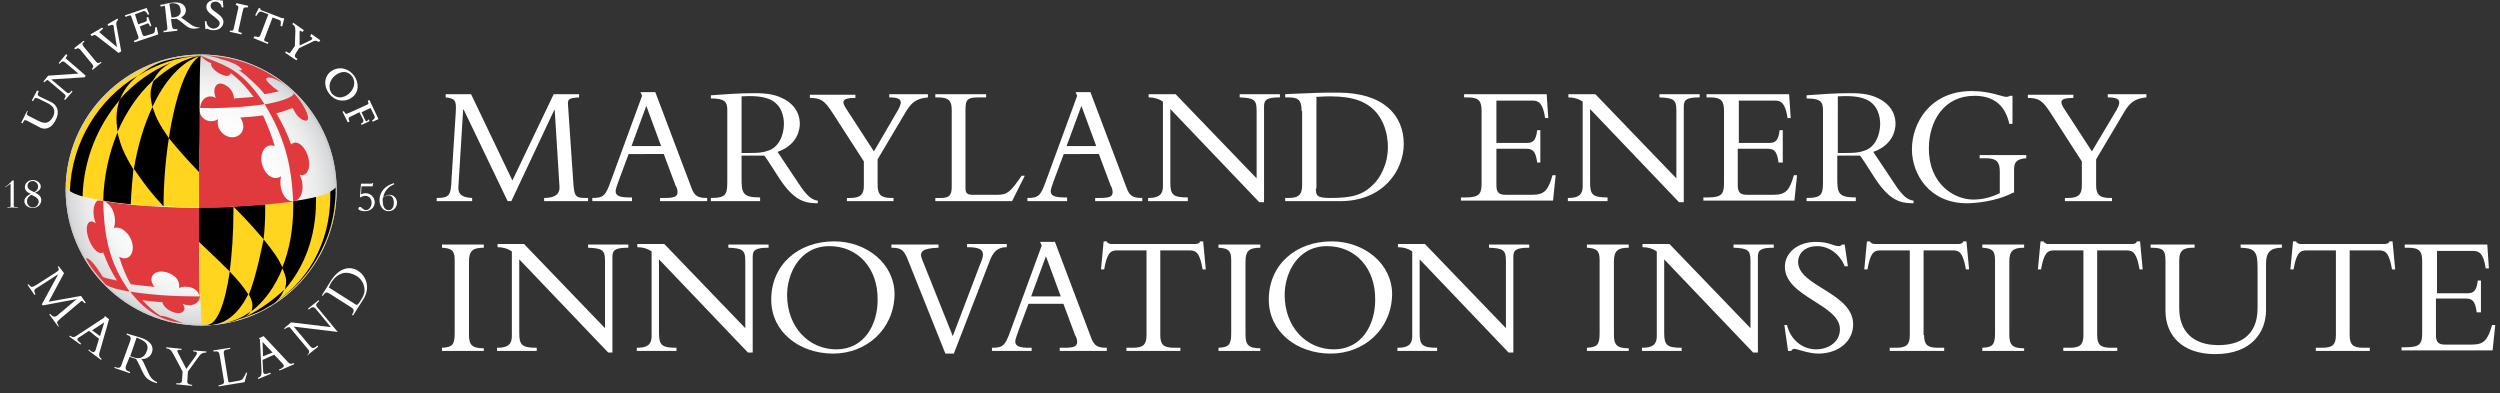 <?xml version="1.0" encoding="utf-8"?>
<!-- Generator: Adobe Illustrator 17.1.0, SVG Export Plug-In . SVG Version: 6.00 Build 0)  -->
<!DOCTYPE svg PUBLIC "-//W3C//DTD SVG 1.1//EN" "http://www.w3.org/Graphics/SVG/1.1/DTD/svg11.dtd">
<svg version="1.1" id="Layer_2" xmlns="http://www.w3.org/2000/svg" xmlns:xlink="http://www.w3.org/1999/xlink" x="0px" y="0px"
	 viewBox="0 0 472.3 74.3" enable-background="new 0 0 472.3 74.3" xml:space="preserve">
<rect x="0" y="0" width="472.3" height="74.3" fill="#333333" stroke="none"/>
<g>
	<g>
		<path fill="#FFFFFF" d="M95.9,38l-8.3-17.3h-0.1l-0.9,14.6c-0.1,1.7,1.1,2,2.6,2.1V38h-6.7v-0.6c2.4,0,2.7-0.5,2.8-3.5l0.8-12.6
			c0.1-2.1,0.1-2.7-1.9-2.9v-0.6H89l7.8,16.3l7.8-16.3h4.8v0.6c-1.6,0.1-2.2,0.2-2.1,1.3l1,14.7c0.2,3,0.5,3,2.8,3V38h-8.3v-0.6
			c1.5,0,3-0.4,2.9-2.1l-0.9-14.5h-0.1L96.6,38H95.9z"/>
		<path fill="#FFFFFF" d="M118.8,29l-1.9,5.1c-0.2,0.6-0.6,1.6-0.6,2c0,0.9,0.8,1.2,2.6,1.2h0.5V38h-7.5v-0.6c2.1,0,2.5-0.4,3.5-3.2
			l5.9-16.1l-0.3-0.7h2.8l6.8,18c0.6,1.7,1.3,2,3,2V38h-8.9v-0.6h0.8c1.8,0,2.5-0.2,2.5-1.1c0-0.5-0.2-1-0.4-1.3l-2.2-5.9H118.8z
			 M122.1,20l-2.8,7.6h5.6L122.1,20z"/>
	</g>
	<path fill="#FFFFFF" d="M154.5,38.4c-2.4,0-4.5-0.4-7.4-4.9c-0.4-0.6-2.2-3.5-2.7-4.1h-4.3v4.3c0,2.8,0.2,3.6,3.5,3.6V38h-9.3v-0.6
		c3.1,0,3.1-0.8,3.1-3.6v-13c0-1.6-0.5-2.2-3.1-2.2v-0.6c2.7-0.2,5.5-0.4,8.2-0.4c2.6,0,4,0.3,5.4,1c1.3,0.6,3.2,2.1,3.2,4.8
		c0,0.9-0.3,3.9-4.2,5.3l4,6c1.5,2.3,2.5,3.1,3.6,3.2V38.4z M140.1,28.9h1.3c1.4,0,2.5,0,3.6-0.4c2.2-0.6,3.1-3.1,3.1-5.1
		c0-1.3-0.4-3.6-2.6-4.6c-1.6-0.7-3.6-0.7-5.4-0.6V28.9z"/>
	<g>
		<path fill="#FFFFFF" d="M169.7,20.7c1-1.8,0.4-2.3-1.7-2.3v-0.6h7.3v0.6c-2.2,0.2-3.1,1-4.1,2.6l-5.4,9.1v4.9
			c0,1.7,0.6,2.4,2.6,2.4h0.4V38H160v-0.6h0.6c2,0,2.6-0.7,2.6-2.3v-4.6l-5.8-9c-1.6-2.5-2.3-3-4.4-3v-0.6h8.6v0.6
			c-2.5,0-2.7,0.6-1.7,2.1l5.2,8L169.7,20.7z"/>
		<path fill="#FFFFFF" d="M191.2,38h-14.5v-0.6h1.1c1.5,0,2-0.5,2-2.1V20.8c0-1.7-0.5-2.4-2.6-2.4h-0.5v-0.6h9.6v0.6h-1.2
			c-2.1,0-2.7,0.2-2.7,2.2v15c0,0.9,0.4,1.2,1.3,1.2h4.8c1.9,0,2.5-0.7,4.5-3.6h0.6L191.2,38z"/>
		<path fill="#FFFFFF" d="M201,29l-1.9,5.1c-0.2,0.6-0.6,1.6-0.6,2c0,0.9,0.8,1.2,2.6,1.2h0.5V38h-7.5v-0.6c2.1,0,2.5-0.4,3.5-3.2
			l5.9-16.1l-0.3-0.7h2.8l6.8,18c0.6,1.7,1.3,2,3,2V38h-8.9v-0.6h0.8c1.8,0,2.5-0.2,2.5-1.1c0-0.5-0.2-1-0.4-1.3l-2.2-5.9H201z
			 M204.3,20l-2.8,7.6h5.6L204.3,20z"/>
		<path fill="#FFFFFF" d="M237.9,38.2l-16.8-17.6v13.9c0,2.3,0.5,2.8,3.3,2.8V38h-7.5v-0.6h0.1c2,0,2.7-0.7,2.7-2.2v-16
			c-0.7-0.5-1.6-0.8-2.7-0.8v-0.6h5.1l15.3,15.9V20.8c0-2-0.6-2.3-3.2-2.4v-0.6h7.6v0.6c-2.4,0-3,0.4-3,1.7v18.1H237.9z"/>
		<path fill="#FFFFFF" d="M245.9,21c0-2.1-0.6-2.6-2.5-2.6h-0.6v-0.6c1.2-0.1,2.8-0.1,4.6-0.2c1.8-0.1,3.8-0.1,5.4-0.1
			c8.6,0,12.4,4.3,12.4,9.7c0,4.9-3.8,10.8-12,10.8h-10.4v-0.6h0.6c1.8,0,2.6-0.5,2.6-2.4V21z M248.6,35.6c0,1.3,0.1,1.8,2.7,1.8
			c4.3,0,6.2-0.6,8.2-2.6c1.2-1.2,2.7-3.7,2.7-7c0-2.4-0.7-5.1-2.6-7c-1.5-1.5-3.8-2.6-8.3-2.6c-1.3,0-2.2,0.1-2.6,0.1V35.6z"/>
		<path fill="#FFFFFF" d="M291,30.7h-0.6c-0.3-2.3-0.9-2.6-2.2-2.6h-5.5V35c0,1.5,0.6,1.8,1.8,1.8h5c2.3,0,3-0.9,3.8-3.7h0.6
			l-0.5,4.8H276v-0.6h0.9c2.6,0,3-0.7,3-2.7V21c0-1.8-0.4-2.6-2.6-2.6h-0.7v-0.6h15.6l0.3,4.5h-0.6c-0.4-2.8-1.2-3.3-2.4-3.3h-6.8v8
			h5.8c1.2,0,1.7-0.6,1.9-2.4h0.6V30.7z"/>
		<path fill="#FFFFFF" d="M317.2,38.2l-16.8-17.6v13.9c0,2.3,0.5,2.8,3.3,2.8V38h-7.5v-0.6h0.1c2,0,2.7-0.7,2.7-2.2v-16
			c-0.7-0.5-1.6-0.8-2.7-0.8v-0.6h5.1l15.3,15.9V20.8c0-2-0.6-2.3-3.2-2.4v-0.6h7.6v0.6c-2.4,0-3,0.4-3,1.7v18.1H317.2z"/>
		<path fill="#FFFFFF" d="M336.6,30.7H336c-0.3-2.3-0.9-2.6-2.2-2.6h-5.5V35c0,1.5,0.6,1.8,1.8,1.8h5c2.3,0,3-0.9,3.8-3.7h0.6
			l-0.5,4.8h-17.2v-0.6h0.9c2.6,0,3-0.7,3-2.7V21c0-1.8-0.4-2.6-2.6-2.6h-0.7v-0.6h15.6l0.3,4.5h-0.6c-0.4-2.8-1.2-3.3-2.4-3.3h-6.8
			v8h5.8c1.2,0,1.7-0.6,1.9-2.4h0.6V30.7z"/>
	</g>
	<path fill="#FFFFFF" d="M361.5,38.4c-2.4,0-4.5-0.4-7.4-4.9c-0.4-0.6-2.2-3.5-2.7-4.1h-4.3v4.3c0,2.8,0.2,3.6,3.5,3.6V38h-9.3v-0.6
		c3.1,0,3.1-0.8,3.1-3.6v-13c0-1.6-0.5-2.2-3.1-2.2v-0.6c2.7-0.2,5.5-0.4,8.2-0.4c2.6,0,4,0.3,5.4,1c1.3,0.6,3.2,2.1,3.2,4.8
		c0,0.9-0.3,3.9-4.2,5.3l4,6c1.5,2.3,2.5,3.1,3.6,3.2V38.4z M347.2,28.9h1.3c1.4,0,2.5,0,3.6-0.4c2.2-0.6,3.1-3.1,3.1-5.1
		c0-1.3-0.4-3.6-2.6-4.6c-1.6-0.7-3.6-0.7-5.4-0.6V28.9z"/>
	<g>
		<path fill="#FFFFFF" d="M380.3,36.4c-3.2,1.7-7.3,2-8.7,2c-7.1,0-10.4-5.5-10.4-10.2c0-4.9,3.4-11,11.3-11c3.5,0,5.8,1.1,6.5,1.1
			c0.3,0,0.6-0.1,0.7-0.2h0.5v5.3h-0.6c-0.9-4.1-3.6-5.3-6.6-5.3c-5.7,0-8.6,4.7-8.6,10c0,6.6,4.7,9.6,8.4,9.6c1.5,0,3.1-0.3,5-1.2
			v-4.1c0-1.8-0.6-2.5-2.6-2.5h-1.2v-0.6h8.8v0.6c-1.6,0.1-2.3,0.6-2.3,2V36.4z"/>
		<path fill="#FFFFFF" d="M399.9,20.7c1-1.8,0.4-2.3-1.7-2.3v-0.6h7.3v0.6c-2.2,0.2-3.1,1-4.1,2.6l-5.4,9.1v4.9
			c0,1.7,0.6,2.4,2.6,2.4h0.4V38h-8.9v-0.6h0.6c2,0,2.6-0.7,2.6-2.3v-4.6l-5.8-9c-1.6-2.5-2.3-3-4.4-3v-0.6h8.6v0.6
			c-2.5,0-2.7,0.6-1.7,2.1l5.2,8L399.9,20.7z"/>
	</g>
	<g>
		<path fill="#FFFFFF" d="M91.4,66.3h-7.9v-0.6c2-0.1,2.4-0.6,2.4-2.8V49.1c0-1.8-0.6-2.2-2.4-2.3v-0.6h7.9v0.6
			c-2,0-2.8,0.5-2.8,2.6v13.8c0,1.9,0.5,2.6,2.8,2.6V66.3z"/>
		<path fill="#FFFFFF" d="M114.9,66.6L98.1,49v13.9c0,2.3,0.5,2.8,3.3,2.8v0.6h-7.5v-0.6H94c2,0,2.7-0.7,2.7-2.2v-16
			c-0.7-0.5-1.6-0.8-2.7-0.8v-0.6H99l15.3,15.9V49.2c0-2-0.6-2.3-3.2-2.4v-0.6h7.6v0.6c-2.4,0-3,0.4-3,1.7v18.1H114.9z"/>
	</g>
	<g>
		<path fill="#FFFFFF" d="M141.3,66.6L124.5,49v13.9c0,2.3,0.5,2.8,3.3,2.8v0.6h-7.5v-0.6h0.1c2,0,2.7-0.7,2.7-2.2v-16
			c-0.7-0.5-1.6-0.8-2.7-0.8v-0.6h5.1l15.3,15.9V49.2c0-2-0.6-2.3-3.2-2.4v-0.6h7.6v0.6c-2.4,0-3,0.4-3,1.7v18.1H141.3z"/>
	</g>
	<g>
		<path fill="#FFFFFF" d="M157.4,66.8c-6.4,0-11.7-4.1-11.7-10.2c0-6.5,5-11,11.9-11c6.1,0,11.4,4.2,11.4,10
			C168.9,62.2,163.7,66.8,157.4,66.8z M156.7,46.5c-5.7,0-8,5.3-8,9.2c0,6.1,4.1,10.3,9.3,10.3c5.3,0,7.8-4.7,7.8-9.3
			C165.9,50.7,162.1,46.5,156.7,46.5z"/>
	</g>
	<g>
		<path fill="#FFFFFF" d="M178.6,66.8l-7-17.5c-0.8-2-1.2-2.5-3.2-2.5v-0.6h8.9v0.6c-3,0.1-3.7,0.7-3.1,2.2l5.8,14.5l5.1-13.4
			c0.4-0.9,0.6-1.6,0.6-2c0-1-0.8-1.4-3-1.4v-0.6h7.5v0.6c-1.7,0-2.6,0.8-3.3,2.8l-6.7,17.3H178.6z"/>
		<path fill="#FFFFFF" d="M194.3,57.4l-1.9,5.1c-0.2,0.6-0.6,1.6-0.6,2c0,0.9,0.8,1.2,2.6,1.2h0.5v0.6h-7.5v-0.6
			c2.1,0,2.5-0.4,3.5-3.2l5.9-16.1l-0.3-0.7h2.8l6.8,18c0.6,1.7,1.3,2,3,2v0.6h-8.9v-0.6h0.8c1.8,0,2.5-0.2,2.5-1.1
			c0-0.5-0.2-1-0.4-1.3l-2.2-5.9H194.3z M197.6,48.4l-2.8,7.6h5.6L197.6,48.4z"/>
		<path fill="#FFFFFF" d="M219.2,63.3c0,1.8,0.6,2.4,2.6,2.4h1.2v0.6h-10.2v-0.6h1.2c2,0,2.6-0.6,2.6-2.4v-16h-5.6
			c-1.3,0-1.9,0.7-2.4,3.6h-0.6l0.5-5.3h0.6c0,0.2,0.2,0.3,0.4,0.4c0.2,0.1,0.4,0.1,0.6,0.1h15.6c0.5,0,0.9-0.1,1-0.5h0.6l0.5,5.3
			h-0.6c-0.5-2.9-1.1-3.6-2.4-3.6h-5.6V63.3z"/>
	</g>
	<g>
		<path fill="#FFFFFF" d="M238.1,66.3h-7.9v-0.6c2-0.1,2.4-0.6,2.4-2.8V49.1c0-1.8-0.6-2.2-2.4-2.3v-0.6h7.9v0.6
			c-2,0-2.8,0.5-2.8,2.6v13.8c0,1.9,0.5,2.6,2.8,2.6V66.3z"/>
	</g>
	<g>
		<path fill="#FFFFFF" d="M251.4,66.8c-6.4,0-11.7-4.1-11.7-10.2c0-6.5,5-11,11.9-11c6.1,0,11.4,4.2,11.4,10
			C262.9,62.2,257.7,66.8,251.4,66.8z M250.7,46.5c-5.7,0-8,5.3-8,9.2c0,6.1,4.1,10.3,9.3,10.3c5.3,0,7.8-4.7,7.8-9.3
			C259.9,50.7,256.1,46.5,250.7,46.5z"/>
	</g>
	<g>
		<path fill="#FFFFFF" d="M285,66.6L268.2,49v13.9c0,2.3,0.5,2.8,3.3,2.8v0.6H264v-0.6h0.1c2,0,2.7-0.7,2.7-2.2v-16
			c-0.7-0.5-1.6-0.8-2.7-0.8v-0.6h5.1l15.3,15.9V49.2c0-2-0.6-2.3-3.2-2.4v-0.6h7.6v0.6c-2.4,0-3,0.4-3,1.7v18.1H285z"/>
		<path fill="#FFFFFF" d="M307.7,66.3h-7.9v-0.6c2-0.1,2.4-0.6,2.4-2.8V49.1c0-1.8-0.6-2.2-2.4-2.3v-0.6h7.9v0.6
			c-2,0-2.8,0.5-2.8,2.6v13.8c0,1.9,0.5,2.6,2.8,2.6V66.3z"/>
		<path fill="#FFFFFF" d="M331.2,66.6L314.4,49v13.9c0,2.3,0.5,2.8,3.3,2.8v0.6h-7.5v-0.6h0.1c2,0,2.7-0.7,2.7-2.2v-16
			c-0.7-0.5-1.6-0.8-2.7-0.8v-0.6h5.1l15.3,15.9V49.2c0-2-0.6-2.3-3.2-2.4v-0.6h7.6v0.6c-2.4,0-3,0.4-3,1.7v18.1H331.2z"/>
	</g>
	<g>
		<path fill="#FFFFFF" d="M337.6,61.4c0.7,2.9,3,4.6,5.5,4.6c2.2,0,4.5-1.3,4.5-3.8c0-4.7-10.4-6.1-10.4-11.8c0-2.7,2.5-4.7,5.8-4.7
			c2.7,0,3.3,0.8,4.4,0.8c0.3,0,0.4-0.1,0.6-0.3h0.5l0.6,4.1h-0.6c-0.9-2.3-3-3.8-5.2-3.8c-2.1,0-3.6,1.2-3.6,3
			c0,4.6,10.4,5.8,10.4,11.8c0,3.2-2.8,5.5-6.6,5.5c-1.8,0-4.1-0.9-4.5-0.9c-0.3,0-0.5,0.2-0.6,0.4h-0.6l-0.7-4.9H337.6z"/>
	</g>
	<g>
		<path fill="#FFFFFF" d="M363.5,63.3c0,1.8,0.6,2.4,2.6,2.4h1.2v0.6H357v-0.6h1.2c2,0,2.6-0.6,2.6-2.4v-16h-5.6
			c-1.3,0-1.9,0.7-2.4,3.6h-0.6l0.5-5.3h0.6c0,0.2,0.2,0.3,0.4,0.4c0.2,0.1,0.4,0.1,0.6,0.1h15.6c0.5,0,0.9-0.1,1-0.5h0.6l0.5,5.3
			h-0.6c-0.5-2.9-1.1-3.6-2.4-3.6h-5.6V63.3z"/>
		<path fill="#FFFFFF" d="M382.4,66.3h-7.9v-0.6c2-0.1,2.4-0.6,2.4-2.8V49.1c0-1.8-0.6-2.2-2.4-2.3v-0.6h7.9v0.6
			c-2,0-2.8,0.5-2.8,2.6v13.8c0,1.9,0.5,2.6,2.8,2.6V66.3z"/>
		<path fill="#FFFFFF" d="M396.2,63.3c0,1.8,0.6,2.4,2.6,2.4h1.2v0.6h-10.2v-0.6h1.2c2,0,2.6-0.6,2.6-2.4v-16h-5.6
			c-1.3,0-1.9,0.7-2.4,3.6h-0.6l0.5-5.3h0.6c0,0.2,0.2,0.3,0.4,0.4c0.2,0.1,0.4,0.1,0.6,0.1h15.6c0.5,0,0.9-0.1,1-0.5h0.6l0.5,5.3
			h-0.6c-0.5-2.9-1.1-3.6-2.4-3.6h-5.6V63.3z"/>
		<path fill="#FFFFFF" d="M431.1,46.2v0.6c-2.2,0-3,0.9-3,3v8.8c0,4-2.6,8.3-9.6,8.3c-6.2,0-9.4-3.5-9.4-8.2v-9.5
			c0-2.1-0.6-2.4-2.8-2.4v-0.6h8.3v0.6h-0.3c-1.8,0-2.6,0.5-2.6,2.4v9c0,4.4,2.6,7,7.4,7c3.7,0,7.4-1.5,7.4-7v-7.6
			c0-3.1-0.5-3.7-3.2-3.8v-0.6H431.1z"/>
		<path fill="#FFFFFF" d="M443.9,63.3c0,1.8,0.6,2.4,2.6,2.4h1.2v0.6h-10.2v-0.6h1.2c2,0,2.6-0.6,2.6-2.4v-16h-5.6
			c-1.3,0-1.9,0.7-2.4,3.6h-0.6l0.5-5.3h0.6c0,0.2,0.2,0.3,0.4,0.4c0.2,0.1,0.4,0.1,0.6,0.1h15.6c0.5,0,0.9-0.1,1-0.5h0.6l0.5,5.3
			h-0.6c-0.5-2.9-1.1-3.6-2.4-3.6h-5.6V63.3z"/>
		<path fill="#FFFFFF" d="M468.5,59h-0.6c-0.3-2.3-0.9-2.6-2.2-2.6h-5.5v6.9c0,1.5,0.6,1.8,1.8,1.8h5c2.3,0,3-0.9,3.8-3.7h0.6
			l-0.5,4.8h-17.2v-0.6h0.9c2.6,0,3-0.7,3-2.7V49.4c0-1.8-0.4-2.6-2.6-2.6h-0.7v-0.6h15.6l0.3,4.5h-0.6c-0.4-2.8-1.2-3.3-2.4-3.3
			h-6.8v8h5.8c1.2,0,1.7-0.6,1.9-2.4h0.6V59z"/>
	</g>
	<g>
		<defs>
			<path id="SVGID_1_" d="M12.4,35.9c0,14.1,11.5,25.6,25.6,25.6c14.1,0,25.6-11.5,25.6-25.6c0-14.1-11.5-25.6-25.6-25.6
				C23.9,10.3,12.4,21.8,12.4,35.9"/>
		</defs>
		<clipPath id="SVGID_2_">
			<use xlink:href="#SVGID_1_"  overflow="visible"/>
		</clipPath>
		
			<radialGradient id="SVGID_3_" cx="-11.538" cy="106.292" r="1.351" gradientTransform="matrix(18.949 0 0 -18.949 256.611 2050.086)" gradientUnits="userSpaceOnUse">
			<stop  offset="0" style="stop-color:#FFFFFF"/>
			<stop  offset="0.526" style="stop-color:#FDFDFD"/>
			<stop  offset="0.715" style="stop-color:#F6F7F7"/>
			<stop  offset="0.85" style="stop-color:#EBEBEC"/>
			<stop  offset="0.958" style="stop-color:#DADBDC"/>
			<stop  offset="1" style="stop-color:#D1D3D4"/>
		</radialGradient>
		<rect x="12.4" y="10.3" clip-path="url(#SVGID_2_)" fill="url(#SVGID_3_)" width="51.2" height="51.2"/>
	</g>
	<g>
		<path fill="#CCCCCC" d="M38,61.5c-14.1,0-25.6-11.5-25.6-25.6c0-14.1,11.5-25.6,25.6-25.6s25.6,11.5,25.6,25.6
			C63.6,50.1,52.1,61.5,38,61.5 M38,10.7C24,10.7,12.7,22,12.7,35.9C12.7,49.9,24,61.2,38,61.2c13.9,0,25.3-11.3,25.3-25.3
			C63.2,22,51.9,10.7,38,10.7"/>
		<g>
			<g>
				<defs>
					<rect id="SVGID_4_" x="37.6" y="35.4" width="25.8" height="26"/>
				</defs>
				<clipPath id="SVGID_5_">
					<use xlink:href="#SVGID_4_"  overflow="visible"/>
				</clipPath>
				<path clip-path="url(#SVGID_5_)" fill="#FFD520" d="M63.4,35.4c0,0.1-0.4,0.5-0.9,0.8c0,0,0,0,0,0c-0.7,0.4-1.6,0.7-2.7,1
					c-1.2,0.3-2.6,0.6-4.3,0.8c-1.6,0.2-3.4,0.4-5.3,0.6c0,0,0,0,0,0c-2.5,0.2-4,0.3-6,0.4c-2.1,0.1-4.3,0.1-6.5,0.1
					c0,0.3,0,0.6,0,0.8c0,2,0,3.9,0,5.7c0,9.8,0.1,9.8,0.4,15.7c14,0,25.4-11.4,25.4-25.4C63.4,35.9,63.4,35.6,63.4,35.4"/>
			</g>
		</g>
		<path d="M37.6,40c0,2,0,3.9,0,5.7c4.1,3.9,4.1,3.9,5.8,5.6c0.4-3.2,0.7-7.1,0.7-11.4c0-0.3,0-0.6,0-0.8c-2.6,0.1-4.3,0.1-6.5,0.1
			C37.6,39.5,37.6,39.7,37.6,40"/>
		<path d="M46.9,55.6c-0.9-1.4-1.7-2.4-3.5-4.3c-0.9,6.2-2.4,10-4.3,10.1c0.2,0,0.4,0,0.6,0c0.2,0,0.4,0,0.7-0.1
			C42.9,61,45.2,59,46.9,55.6"/>
		<path d="M49.8,45.2c0,0-1.5,7.6-2.8,10.4c0.8,1.5,0.8,2.1,0.5,3.2c2.5-1.9,4.5-4.7,5.9-8.2C52.5,48.7,51.8,47.7,49.8,45.2"/>
		<path d="M42.5,61c0.6-0.1,0.5-0.1,1.5-0.3l0.6-0.2c1.9-0.6,2.2-0.9,2.8-1.7c-1.7,1.3-3.5,2-5.5,2.3L42.5,61z"/>
		<path d="M53.8,54.7c3.7-4.2,5.9-10,5.9-16.7c0-0.3,0-0.6,0-0.8c-1.2,0.3-2.7,0.6-4.3,0.8c0,0.3,0,0.6,0,0.9
			c0,4.4-0.7,8.3-2.1,11.7C54.2,52.5,54.2,53.3,53.8,54.7"/>
		<path d="M50.1,38.6c-2.5,0.2-4,0.3-6,0.4c3.5,3.6,4.2,4.5,5.7,6.2c0.2-1.8,0.3-3.7,0.3-5.7C50.1,39.2,50.1,38.9,50.1,38.6"/>
		<path d="M32.4,11.8c1.4-0.6,2.8-1.2,5.5-1.3C36.1,10.7,34.1,11.2,32.4,11.8"/>
		<g>
			<g>
				<defs>
					<rect id="SVGID_6_" x="37.6" y="20.5" width="17.8" height="18.7"/>
				</defs>
				<clipPath id="SVGID_7_">
					<use xlink:href="#SVGID_6_"  overflow="visible"/>
				</clipPath>
				<path clip-path="url(#SVGID_7_)" fill="#E03A3E" d="M55,38c-1.3-0.2-2.4-2.4-1.9-4.7c-1.9,1.3-4-1.4-3.7-3.8
					c0.2-1.3,1-2.4,2.5-1.9c-0.6-2.1-1.4-4-2.2-5.8c-1.3,0.2-2.8,0.3-4.3,0.4c1.4,2.1,0,4-1.9,3.7c-1.4-0.2-2.7-1.7-2.3-3.4
					c-1.1,0.8-3.4,0.5-3.6-2c-0.1,5.2-0.1,11.8-0.1,18.7c6.8,0.1,14.7-0.7,17.8-1.1c0,0,0,0,0,0C55.3,38,55.1,38,55,38"/>
			</g>
		</g>
		<g>
			<g>
				<defs>
					<rect id="SVGID_8_" x="19.5" y="37.9" width="18.2" height="18.1"/>
				</defs>
				<clipPath id="SVGID_9_">
					<use xlink:href="#SVGID_8_"  overflow="visible"/>
				</clipPath>
				<path clip-path="url(#SVGID_9_)" fill="#E03A3E" d="M21.5,43.1c1.9-0.7,4.3,2.5,3.4,4.7c-0.4,1-1.4,1.3-2.4,0.7
					c0.6,1.9,1.3,3.7,2.2,5.2c1.3,0.2,2.8,0.3,4.5,0.5c-1.3-1.6-0.3-3,1.5-2.9c1.5,0.1,3.5,1.3,3.1,3.1c1.4-0.6,3.7-0.1,3.9,1.7
					c-0.1-3.8-0.1-9.4-0.1-16c0-0.3,0-0.6,0-0.8c-2.1,0-4.3-0.1-6.5-0.2c-4.6-0.2-7.7-0.5-11.6-1.1c0,0,0,0,0,0
					C21.5,38.6,22.1,41.5,21.5,43.1"/>
			</g>
		</g>
		<g>
			<g>
				<defs>
					<rect id="SVGID_10_" x="50" y="17.5" width="8.5" height="20.5"/>
				</defs>
				<clipPath id="SVGID_11_">
					<use xlink:href="#SVGID_10_"  overflow="visible"/>
				</clipPath>
				<path clip-path="url(#SVGID_11_)" fill="#E03A3E" d="M50,19.7L50,19.7C50,19.7,50,19.7,50,19.7L50,19.7L50,19.7
					c0.3,0,0.5-0.1,0.7-0.1c1.5-0.3,4.8-1.1,4.8-2c0,0,1.3,1.3,2.2,3.1c0.1,0.2,0.2,0.4,0.3,0.7c0.1,0.3,0.2,0.7,0.2,0.9
					c0,0.5-0.4,0.6-0.8,0.4c0,0-0.1,0-0.1,0c-1.3-0.6-1.7-1.8-2-2.3c-0.7,0.2-1.8,0.7-2.7,0.9c-0.1,0-0.3,0.1-0.4,0.1
					c1.1,1.8,2.1,3.9,2.8,5.9c1.3-1.3,3.3,1.1,3.4,3.5c0.1,1.4-0.6,2.6-1.8,2.2c1,1.9,0.7,4.6-1.2,5.2C55.1,31.9,54.1,26.4,50,19.7"
					/>
			</g>
		</g>
		<g>
			<g>
				<defs>
					<rect id="SVGID_12_" x="37.7" y="10.5" width="12.3" height="10"/>
				</defs>
				<clipPath id="SVGID_13_">
					<use xlink:href="#SVGID_12_"  overflow="visible"/>
				</clipPath>
				<path clip-path="url(#SVGID_13_)" fill="#E03A3E" d="M50,19.7L50,19.7c-3.2-4.9-5.8-6.7-9.1-8c-0.7-0.3-2.9-1.1-3-1.2l0,0
					c0.6,0.8,1.7,1.4,2,1.4c-0.1,0.3,0,0.9,1.1,1.7c0.2,0.1,0.3,0.2,0.5,0.3c1.7,0.9,2,0.2,2.1-0.1c0,0,0,0,0,0
					c0.5,0.4,1.5,1.2,2.6,2.4c0.6,0.7,1.2,1.4,1.7,2.1c-1,0.1-2.4,0.2-3.7,0.3c-0.1-1.6-1.2-2.4-2-2.7c-1.6-0.6-2.1,1.3-1.4,2.6
					c-1.3-0.7-2.8-0.1-3,1.9C42.7,20.5,46.2,20.2,50,19.7L50,19.7"/>
			</g>
		</g>
		<g>
			<g>
				<defs>
					<rect id="SVGID_14_" x="38.9" y="10.5" width="14.8" height="7.4"/>
				</defs>
				<clipPath id="SVGID_15_">
					<use xlink:href="#SVGID_14_"  overflow="visible"/>
				</clipPath>
				<path clip-path="url(#SVGID_15_)" fill="#E03A3E" d="M50.3,15.1c0,0,0-0.1,0-0.2c0-0.1,0.1-0.1,0.1-0.1s0-0.1,0.1-0.1
					c0.3-0.1,1-0.2,3.2,1.2c-4.4-3.5-9.2-4.9-13.2-5.3c-0.6-0.1-1.6-0.1-1.6-0.1c1.3,0.1,2.2,0.5,2.4,0.5c0.2,0.1,0.3,0.1,0.4,0.2
					c0,0,0,0,0,0c0.3,0,0.5,0.1,0.9,0.2c0.4,0.1,1,0.4,1.6,0.6c0.6,0.3,1.5,0.9,1.5,1.2c-0.1,0.1-0.2,0.1-0.6,0
					c1.5,1.1,3.7,3.1,4.9,4.6c0.9-0.2,2.2-0.4,2.8-0.6C52.7,17.4,50.8,15.9,50.3,15.1"/>
			</g>
		</g>
		<g>
			<g>
				<defs>
					<rect id="SVGID_16_" x="16.1" y="37.9" width="8.3" height="17.2"/>
				</defs>
				<clipPath id="SVGID_17_">
					<use xlink:href="#SVGID_16_"  overflow="visible"/>
				</clipPath>
				<path clip-path="url(#SVGID_17_)" fill="#E03A3E" d="M24.5,55.1c-2.2-0.4-3.4-0.7-4.3-1.2c-0.1-0.1-0.2-0.1-0.2-0.1
					c0,0-1.2-1.3-2.3-2.7c-0.8-1-1.4-2.2-1.5-2.3c0,0,0.2,0,0.3,0c1.1,0.4,2.9,3.5,2.9,3.5c0.7,0.3,1.6,0.5,2.7,0.7
					c-1-1.6-1.9-3.3-2.6-5.3c-1.6,0.8-3.6-3.4-3-5.2c0.1-0.4,0.6-1.1,1.6-0.3c-0.8-1.9-0.6-4.7,1.4-4.7
					C19.6,44.1,20.4,49.4,24.5,55.1"/>
			</g>
		</g>
		<g>
			<g>
				<defs>
					<rect id="SVGID_18_" x="24.5" y="55.1" width="13.3" height="6"/>
				</defs>
				<clipPath id="SVGID_19_">
					<use xlink:href="#SVGID_18_"  overflow="visible"/>
				</clipPath>
				<path clip-path="url(#SVGID_19_)" fill="#E03A3E" d="M37.7,56.4c-0.2,0.9-1.5,1.7-3.2,1c0.8,1.1,0.1,2-1.3,1.7
					c-1.1-0.2-2.4-1.1-2.5-2c-1.4-0.1-2.6-0.2-3.8-0.4c1.1,1.2,2.3,2.3,3.5,3c0.2-0.1,0.4,0,1.2,0.2c1,0.3,1.9,0.8,2.9,1.1
					c0,0-0.2,0-0.2,0c-0.7-0.1-0.9-0.2-1.3-0.2c-1.9-0.4-5.1-1.4-8.4-5.7h0h0c3.9,0.6,7.8,0.9,13.3,0.9
					C37.7,56.1,37.7,56.3,37.7,56.4"/>
			</g>
		</g>
		<g>
			<g>
				<defs>
					<rect id="SVGID_20_" x="12.6" y="10.5" width="25.4" height="28.7"/>
				</defs>
				<clipPath id="SVGID_21_">
					<use xlink:href="#SVGID_20_"  overflow="visible"/>
				</clipPath>
				<path clip-path="url(#SVGID_21_)" fill="#FFD520" d="M37.9,10.5c-13.6,0-25.1,11.1-25.4,25l0,0c0,0,0.1,0.3,0.7,0.6
					c0.5,0.3,1.3,0.7,2.4,1c1.3,0.3,2.6,0.6,3.9,0.8l0,0c3.8,0.7,7,0.9,11.6,1.1c2.2,0.1,4.3,0.2,6.5,0.2c0-1.3,0-8.7,0-15.8
					c0-0.9,0-1.9,0-2.9C37.7,15.9,37.8,11.1,37.9,10.5"/>
			</g>
		</g>
		<path d="M50.1,58.3c-1.4,0.8-1.7,0.8-3.7,1.6c-0.5,0.2-1,0.3-1.6,0.5c3.4-0.9,8.1-4.8,8.9-5.7c-0.4,0.9-0.7,1.5-1.7,2.4
			C51.8,57.3,50.6,58,50.1,58.3"/>
		<path d="M15.6,37.1c-1.1-0.3-1.8-0.6-2.4-1c0.3-9.2,5.4-17.4,12.8-21.8c-1.8,1.6-2.5,2.5-3.4,4.6C18.5,23.7,15.8,30.1,15.6,37.1"
			/>
		<path d="M26.1,14.3c1.9-1.3,2.9-2.3,5.9-3c2.1-0.5,3.9-0.7,5.9-0.7C33.6,10.7,29.6,12.1,26.1,14.3"/>
		<path d="M24.7,38.6c-1.9-0.2-3.6-0.4-5.2-0.7c0.1-4.6,1.1-9,2.7-12.9c0.6,2.6,1.2,4,3,7C25,34.1,24.8,36.3,24.7,38.6"/>
		<path d="M37.7,20.5c0,2.8,0,5.7-0.1,7.9c0,2.2,0,3.8,0,4.1c-2.5-2.6-3.8-4.1-5.7-6.4c1.2-7.9,3.4-14.2,6-15.6
			C37.8,11.2,37.7,15.7,37.7,20.5"/>
		<path d="M28.8,20.2c-1.6,3.4-2.8,7.4-3.5,11.7c1.6,2.3,2.5,3.7,5.6,7.1c0-4.5,0.4-9,1-12.9C30.1,23.5,29.5,22.3,28.8,20.2"/>
		<path d="M62.4,36.2c0,0.3,0,0.6,0,0.8c0,9-4.4,16.5-11.2,20.6L51,57.8c3.2-2,7.3-5.3,9.9-10.9c2.8-5.5,2.5-11.5,2.5-11.5
			C63.3,35.6,62.9,35.9,62.4,36.2"/>
		<path fill="none" stroke="#000000" stroke-width="0" stroke-linecap="round" stroke-linejoin="round" d="M62.4,36.2
			c0,0.3,0,0.6,0,0.8c0,9-4.4,16.5-11.2,20.6L51,57.8c3.2-2,7.3-5.3,9.9-10.9c2.8-5.5,2.5-11.5,2.5-11.5
			C63.3,35.6,62.9,35.9,62.4,36.2z"/>
		<path d="M32.4,11.8c-3.7,1.5-7.1,3.9-9.8,7c-0.7,2.3-0.7,3.6-0.4,6.1c1.7-3.9,4-7.2,6.7-9.7C29.8,13.8,30.3,12.9,32.4,11.8"/>
		<path d="M28.8,20.2c-0.5-2.1-0.5-3.1,0.2-4.9c2.7-2.4,5.7-4.3,9-4.8C34.4,11.5,31.1,15.2,28.8,20.2"/>
		<g>
			<path fill="#FFFFFF" d="M9.7,19.3l-2.1-1c-0.5-0.2-0.6-0.5-0.3-1l0-0.1L7,17.1l-1,1.9l0.3,0.1l0-0.1c0.2-0.4,0.3-0.5,0.5-0.5
				c0.1,0,0.3,0.1,0.6,0.2l1.8,0.9c1.3,0.7,1.2,1.7,0.8,2.5c-0.4,0.7-0.9,1.1-1.5,1.1c-0.3,0-0.6-0.1-0.9-0.2l-2.2-1.1
				c-0.4-0.2-0.4-0.4-0.2-0.8l0.1-0.1L5.1,21L4,23.2l0.3,0.1l0-0.1c0.2-0.4,0.3-0.5,0.4-0.5c0.1,0,0.2,0,0.4,0.1L7.4,24
				c0.3,0.2,0.7,0.3,1,0.3c0.9,0,1.6-0.6,2.1-1.6C11.4,21,10.7,19.8,9.7,19.3"/>
			<path fill="#FFFFFF" d="M12.4,11.1c0-0.1,0.1-0.3,0.3-0.6l0-0.1l-0.2-0.2l-1.4,1.7l0.2,0.2l0-0.1c0.3-0.3,0.4-0.4,0.6-0.4
				c0.1,0,0.2,0.1,0.4,0.2l2.5,2.1l-5.7,0.4l-0.9,1.1l0.2,0.2l0-0.1c0.2-0.2,0.4-0.3,0.6-0.4l3.2,2.7c0.2,0.2,0.3,0.4,0,0.8
				l-0.1,0.1l0.2,0.2l1.4-1.6l-0.2-0.2l0,0.1c-0.3,0.3-0.4,0.4-0.6,0.4c-0.1,0-0.3-0.1-0.5-0.3l-2.7-2.3l6.3-0.4l0.2-0.3l-3.7-3.2
				C12.4,11.2,12.4,11.2,12.4,11.1"/>
			<path fill="#FFFFFF" d="M19,11.7c-0.2,0.2-0.4,0.2-0.5,0.2c-0.1,0-0.2-0.1-0.4-0.3l-2.3-2.8c-0.3-0.4-0.3-0.6,0.1-0.9l0.1,0
				l-0.2-0.2L14,9.1l0.2,0.2l0.1,0c0.2-0.1,0.3-0.2,0.4-0.2c0.1,0,0.2,0.1,0.4,0.2l2.3,2.8c0.3,0.4,0.3,0.5,0,0.9l-0.1,0l0.2,0.2
				l1.7-1.4L19,11.7L19,11.7z"/>
			<path fill="#FFFFFF" d="M22.3,3.8L22.3,3.8l-0.1-0.3l-1.9,1.1l0.2,0.3l0.1,0c0.3-0.2,0.5-0.2,0.6-0.2c0.1,0,0.1,0,0.2,0.1
				c0.1,0.1,0.1,0.2,0.1,0.5l0.6,3.6L19,6.3c-0.1-0.1-0.2-0.2-0.2-0.2c0-0.1,0.2-0.3,0.6-0.6l0.1,0l-0.2-0.3l-2.2,1.3l0.2,0.3l0.1,0
				c0.2-0.1,0.3-0.2,0.4-0.2c0.2,0,0.3,0.1,0.6,0.3l4,3.1l0.5-0.3L22,4.8C21.9,4.3,22,4,22.3,3.8"/>
			<path fill="#FFFFFF" d="M29.3,5.2L29.3,5.2c0,0.8-0.1,1.1-0.6,1.2l-1.3,0.4c-0.1,0-0.2,0-0.2,0c-0.1,0-0.2-0.1-0.3-0.3L26.4,5
				l1.3-0.5c0.1,0,0.2-0.1,0.2-0.1c0.1,0,0.3,0.1,0.4,0.5l0,0.1l0.3-0.1l-0.6-1.7l-0.3,0.1l0,0.1c0.1,0.5,0,0.6-0.2,0.7l-1.4,0.5
				l-0.6-1.9l1.6-0.6c0.1,0,0.1,0,0.2,0c0.1,0,0.3,0.1,0.6,0.6l0,0.1l0.3-0.1l-0.5-1.2l-4.1,1.4l0.1,0.3L24.2,3
				c0.1,0,0.3-0.1,0.3-0.1c0.2,0,0.3,0.1,0.4,0.5l1.2,3.4c0.1,0.3,0.1,0.4,0,0.5c-0.1,0.1-0.2,0.2-0.5,0.3l-0.3,0.1l0.1,0.3l4.5-1.5
				l-0.3-1.4L29.3,5.2z"/>
			<path fill="#FFFFFF" d="M37.7,5.2c-0.6,0-1.1-0.2-1.7-0.6l-0.8-0.6c-0.4-0.3-0.7-0.5-1-0.7c0.6-0.3,1-0.9,0.9-1.5
				c-0.1-1-1.1-1.5-2.6-1.3c-0.6,0.1-0.7,0.1-1.1,0.2c-0.1,0-0.2,0-0.3,0.1c-0.3,0-0.6,0.1-0.7,0.1l-0.1,0l0,0.3l0.3,0
				c0.1,0,0.1,0,0.2,0C31,1,31.2,1,31.2,1.5l0.4,3.6c0.1,0.5-0.1,0.7-0.5,0.7l-0.2,0l0,0.3l2.6-0.3l0-0.3l-0.3,0c-0.1,0-0.1,0-0.2,0
				c-0.3,0-0.4-0.1-0.5-0.5l-0.2-1.4c0.1,0,0.2,0,0.4,0c0.2,0,0.4,0,0.6-0.1h0c0.2,0.1,0.5,0.3,0.9,0.6l0.6,0.5
				c0.9,0.7,1.3,1,2.8,0.7l0.1,0L37.7,5.2L37.7,5.2z M34.1,1.8c0.1,0.4,0,0.8-0.2,1c-0.2,0.3-0.6,0.4-1.1,0.5l-0.1,0
				c-0.1,0-0.2,0-0.3,0L32,0.7c0.1,0,0.2,0,0.4-0.1C33.5,0.6,34,0.9,34.1,1.8"/>
			<path fill="#FFFFFF" d="M40.9,2.4C40.3,2,39.7,1.6,39.8,1c0-0.4,0.4-0.7,0.9-0.7c0.6,0,1.1,0.5,1.2,1.1l0,0l0.3,0l-0.1-1.3
				l-0.2,0l0,0c0,0-0.1,0-0.1,0h0c-0.1,0-0.2,0-0.3-0.1C41.3,0.1,41.1,0,40.7,0c-0.9-0.1-1.7,0.5-1.7,1.2c-0.1,0.8,0.7,1.4,1.4,1.9
				c0.6,0.5,1.2,0.9,1.1,1.4c-0.1,0.6-0.7,0.9-1.2,0.9c-0.7-0.1-1.2-0.5-1.3-1.3l0-0.1l-0.3,0l0.1,1.5l0.2,0l0,0
				c0,0,0.1-0.1,0.1-0.1h0c0,0,0.1,0,0.2,0.1c0.2,0.1,0.6,0.2,0.9,0.2c0.1,0,0.1,0,0.2,0h0c1,0,1.7-0.6,1.8-1.4
				C42.3,3.5,41.6,2.9,40.9,2.4"/>
			<path fill="#FFFFFF" d="M44.5,0.9L44.5,0.9C45,1.1,45.1,1.2,45,1.6l-0.8,3.6c-0.1,0.5-0.2,0.6-0.4,0.6c-0.1,0-0.2,0-0.3,0l-0.1,0
				L43.4,6l2.2,0.5l0.1-0.3l-0.1,0c-0.3-0.1-0.4-0.1-0.5-0.2c-0.1-0.1-0.1-0.2,0-0.5l0.8-3.6c0.1-0.4,0.2-0.5,0.5-0.5
				c0.1,0,0.2,0,0.3,0l0.1,0l0.1-0.3l-2.2-0.5L44.5,0.9z"/>
			<path fill="#FFFFFF" d="M53.4,3.4C53.4,3.4,53.4,3.4,53.4,3.4c-0.1,0-0.1,0-0.2,0l-3.9-1.5c0,0-0.1,0-0.1-0.1c0,0,0,0,0-0.1
				l0-0.1l-0.3-0.1l-0.7,1.4L48.5,3l0-0.1c0.3-0.5,0.5-0.7,0.7-0.7c0.1,0,0.1,0,0.2,0l1.3,0.5l-1.5,3.9c-0.1,0.3-0.3,0.4-0.4,0.4
				c-0.1,0-0.2,0-0.4-0.1L48,6.9l-0.1,0.3l2.7,1.1l0.1-0.3l-0.4-0.1c-0.2-0.1-0.4-0.2-0.4-0.3c0-0.1,0-0.2,0.1-0.4l1.5-3.9l1.3,0.5
				c0.3,0.1,0.3,0.3,0.2,1l0,0.1l0.3,0.1l0.4-1.5L53.4,3.4L53.4,3.4z"/>
			<path fill="#FFFFFF" d="M58.6,6.9L58.6,6.9C58.9,7,59,7.2,59,7.3c0,0.1-0.1,0.2-0.3,0.3l-2.1,1l0-2.4c0-0.4,0.1-0.4,0.1-0.4
				c0.1,0,0.2,0.1,0.4,0.2l0.1,0l0.2-0.3l-2-1.4l-0.2,0.3l0.1,0c0.4,0.3,0.5,0.5,0.5,1.3l-0.1,2.8l-0.7,1c-0.2,0.4-0.4,0.4-0.8,0.1
				l-0.2-0.1L53.9,10l2.1,1.4l0.2-0.3L56,11c-0.2-0.1-0.3-0.3-0.3-0.4c0-0.1,0-0.2,0.1-0.4l0.7-1.1L59,7.9c0.2-0.1,0.4-0.2,0.6-0.2
				c0.2,0,0.4,0.1,0.6,0.2l0.1,0l0.2-0.3l-1.7-1.2L58.6,6.9z"/>
			<path fill="#FFFFFF" d="M66.9,14.3c-0.7-0.9-1.6-1.4-2.6-1.4c-0.6,0-1.3,0.2-1.8,0.6c-1.3,1-1.4,2.8-0.3,4.2
				c0.6,0.8,1.5,1.3,2.5,1.3h0c0.7,0,1.3-0.2,1.8-0.6C67.8,17.5,67.9,15.7,66.9,14.3 M66.9,16c-0.1,0.7-0.5,1.3-1.1,1.8
				c-0.5,0.4-1.1,0.6-1.6,0.6c-0.6,0-1.1-0.3-1.5-0.7c-0.8-1.1-0.5-2.6,0.7-3.5c0.5-0.4,1.1-0.6,1.6-0.6c0.6,0,1.1,0.3,1.5,0.8
				C66.8,14.8,67,15.4,66.9,16"/>
			<path fill="#FFFFFF" d="M69.8,18.9L69.5,19l0,0.1c0.2,0.5,0.1,0.6-0.4,0.8L66,21.3c-0.3,0.1-0.4,0.2-0.6,0.2
				c-0.1,0-0.2-0.1-0.4-0.4l0-0.1l-0.3,0.1l1,2l0.3-0.1l0-0.1c-0.1-0.3-0.2-0.4-0.1-0.6c0-0.1,0.1-0.2,0.4-0.3l1.6-0.8l0.7,1.4
				c0.1,0.3,0.1,0.5-0.3,0.7l-0.1,0l0.1,0.3l1.5-0.7l-0.1-0.3l-0.1,0C69.3,23,69.1,23,69,22.7l-0.7-1.5l1.7-0.8l0.7,1.4
				c0.2,0.4,0.1,0.6-0.3,0.9l-0.1,0l0.1,0.3l1.1-0.5L69.8,18.9z"/>
		</g>
		<path fill="#FFFFFF" d="M7.9,57.5l3.1-5.7l0,0l-4.2,2.7c-0.5,0.3-0.3,0.7-0.1,1.1l-0.2,0.1l-1.3-1.9l0.2-0.1
			c0.5,0.7,0.7,0.6,1.5,0.1l3.6-2.3c0.6-0.4,0.8-0.5,0.4-1.1l0.2-0.1l1,1.3L9.2,57l6.1-1.1l0.9,1.3L16,57.3
			c-0.4-0.4-0.5-0.6-0.8-0.3l-3.8,3.2c-0.8,0.7-0.7,0.7-0.3,1.4L11,61.7l-1.7-2.3l0.2-0.1c0.3,0.4,0.7,0.7,1.2,0.4l3.8-3.2l0,0
			l-6.4,1.2L7.9,57.5z"/>
		<path fill="#FFFFFF" d="M18.9,63.5l-1.5-1.1l2.3-1.5L18.9,63.5z M18.7,64L18.1,66c0,0.1-0.1,0.3-0.2,0.4c-0.2,0.2-0.4,0.2-0.9-0.2
			l-0.2-0.2l-0.1,0.2l2.4,1.8l0.1-0.2c-0.4-0.3-0.6-0.6-0.4-1.2l1.8-6.3l-0.8-0.6l-0.1,0.3l-4.9,3.2c-0.8,0.6-1,0.6-1.6,0.2
			l-0.1,0.2l2.1,1.5l0.1-0.2l-0.1-0.1c-0.5-0.4-0.7-0.6-0.5-0.9c0.1-0.1,0.4-0.3,0.6-0.4l1.5-1L18.7,64z"/>
		<path fill="#FFFFFF" d="M25.8,63.8c0.2,0,0.3,0.1,0.5,0.2c1.6,0.6,1.8,1.5,1.4,2.4c-0.4,1.2-1.4,1.5-2.5,1.1
			c-0.2-0.1-0.4-0.1-0.6-0.2L25.8,63.8z M24.5,67.4c0.2,0.1,0.3,0.1,0.5,0.2c0.3,0.1,0.4,0.1,0.7,0.2c0.2,0.3,0.4,0.7,0.7,1.3
			l0.4,0.9c0.6,1.2,0.9,1.8,2.8,2.4l0.1-0.2c-0.8-0.3-1.3-0.9-1.7-1.8l-0.5-1.1c-0.3-0.7-0.5-1.1-0.8-1.5c0.9,0.1,1.7-0.4,2-1.2
			c0.4-1.1-0.2-2.2-2.1-2.8c-0.7-0.2-0.9-0.3-1.3-0.4c-0.4-0.1-1.1-0.3-1.3-0.4l-0.1,0.2l0.2,0.1c0.6,0.2,0.7,0.5,0.5,1.1l-1.6,4.4
			c-0.2,0.7-0.5,0.8-1.1,0.6l-0.2-0.1l-0.1,0.2l2.9,1l0.1-0.2l-0.2-0.1c-0.6-0.2-0.8-0.5-0.6-1.1L24.5,67.4z"/>
		<path fill="#FFFFFF" d="M37,67.2c0.4-0.6,0.2-0.8-0.5-0.8l0-0.2l2.5,0.2l0,0.2c-0.8,0-1.1,0.3-1.4,0.7l-2.1,2.9l-0.1,1.6
			c-0.1,0.6,0.1,0.8,0.8,0.9l0.1,0l0,0.2l-3-0.3l0-0.2l0.2,0c0.7,0.1,0.9-0.2,0.9-0.7l0.1-1.5l-1.7-3.2c-0.5-0.9-0.7-1.1-1.4-1.2
			l0-0.2l2.9,0.3l0,0.2c-0.9-0.1-0.9,0.1-0.6,0.7l1.5,2.9L37,67.2z"/>
		<path fill="#FFFFFF" d="M46.2,72.2L41.3,73l0-0.2l0.4-0.1c0.5-0.1,0.7-0.3,0.6-0.8l-0.8-4.8c-0.1-0.6-0.3-0.8-1-0.7l-0.2,0l0-0.2
			l3.2-0.5l0,0.2l-0.4,0.1c-0.7,0.1-0.9,0.2-0.8,0.9l0.8,5c0,0.3,0.2,0.4,0.5,0.3l1.6-0.3c0.6-0.1,0.8-0.4,1.3-1.5l0.2,0L46.2,72.2z
			"/>
		<path fill="#FFFFFF" d="M51.5,66.6l-1.8,0.7l-0.1-2.7L51.5,66.6z M51.8,67l1.5,1.6c0.1,0.1,0.2,0.2,0.3,0.4
			c0.1,0.3-0.1,0.4-0.6,0.7l-0.3,0.1l0.1,0.2l2.8-1.2l-0.1-0.2c-0.5,0.2-0.8,0.2-1.2-0.3l-4.5-4.8l-0.9,0.4l0.2,0.2l0.3,5.8
			c0,1,0,1.2-0.7,1.5l0.1,0.2l2.4-1L51,70.4l-0.2,0.1c-0.6,0.2-0.9,0.2-1,0c-0.1-0.1-0.1-0.5-0.1-0.7l-0.1-1.8L51.8,67z"/>
		<path fill="#FFFFFF" d="M63.7,62.7l-8.2-1l3,3.6c0.5,0.6,0.7,0.6,1.5,0l0.1,0.2l-2,1.6L58,67.1l0,0c0.5-0.4,0.5-0.8,0.2-1.1
			l-3.5-4.2c-0.3,0-0.6,0.1-0.9,0.4l-0.1-0.2l1.3-1.1l7.5,0.9l-2.8-3.4c-0.4-0.5-0.7-0.5-1.4,0.1l-0.1-0.2l2-1.6l0.1,0.2
			c-0.6,0.5-0.7,0.7-0.4,1.1l3.9,4.7L63.7,62.7z"/>
		<path fill="#FFFFFF" d="M62.1,54.3c0.1-0.1,0.2-0.4,0.4-0.8c0.8-1.3,1.6-1.7,2.3-1.9c0.9-0.2,1.8,0.1,2.5,0.5
			c1,0.6,1.4,1.5,1.5,2.1c0.2,0.9,0,1.6-0.8,2.8c-0.5,0.7-0.6,0.7-1,0.4L62.1,54.3z M66.4,58.1c0.5,0.3,0.5,0.7,0.2,1.2l-0.1,0.2
			l0.2,0.1l1.9-3c1.5-2.3,0.5-4.5-0.9-5.4c-1.5-1-3.5-0.7-5.1,1.7c-0.3,0.5-0.7,1.1-1,1.6c-0.3,0.5-0.6,1-0.8,1.3l0.2,0.1l0.1-0.2
			c0.4-0.5,0.6-0.6,1.2-0.2L66.4,58.1z"/>
		<path fill="#FFFFFF" d="M2.6,34.1v4.7c0,0.2,0.1,0.3,0.3,0.3h0.5v0.1h-2v-0.1h0.4C2,39.1,2,39,2,38.8v-4.1c-0.3,0.2-0.7,0.5-1,0.7
			L1,35.3c0.5-0.3,1.1-0.9,1.3-1.2H2.6z"/>
		<path fill="#FFFFFF" d="M7.3,38.1c0,0.6-0.5,1.1-1.1,1.1c-0.6,0-1.1-0.5-1.1-1.2c0-0.5,0.3-0.9,0.8-1.2
			C6.9,37.2,7.3,37.6,7.3,38.1 M7.7,35.2c0-0.6-0.7-1.2-1.5-1.2c-0.8,0-1.5,0.6-1.5,1.3c0,0.6,0.3,1,1.1,1.3C5,37,4.6,37.5,4.6,38
			c0,0.7,0.7,1.3,1.6,1.3c0.9,0,1.6-0.7,1.6-1.5c0-0.6-0.4-1.1-1.2-1.4C7.3,36.1,7.7,35.8,7.7,35.2 M7.2,35.2c0,0.5-0.2,0.8-0.7,1.1
			c-1.1-0.4-1.3-0.8-1.3-1.2c0-0.5,0.4-0.9,1-0.9C6.7,34.2,7.2,34.7,7.2,35.2"/>
		<path fill="#FFFFFF" d="M68.2,34.7h1.9c0.1,0,0.2,0,0.2-0.1h0.2l-0.1,0.6h-2.1l-0.1,1.5c0.3-0.1,0.5-0.2,0.9-0.2
			c0.9,0,1.7,0.8,1.7,1.7c0,1-0.8,1.7-1.9,1.7c-0.6,0-1.2-0.2-1.2-0.5c0-0.1,0.1-0.3,0.3-0.3c0.4,0,0.6,0.6,1.1,0.6
			c0.6,0,1.1-0.6,1.1-1.4c0-0.8-0.5-1.3-1.2-1.3c-0.3,0-0.6,0.1-0.9,0.3l-0.1-0.1L68.2,34.7z"/>
		<path fill="#FFFFFF" d="M74.4,38.3c0,0.9-0.4,1.4-1,1.4c-0.5,0-1.1-0.4-1.1-1.8c0-0.3,0-0.4,0-0.5c0.5-0.4,0.9-0.5,1.1-0.5
			C74,36.9,74.4,37.4,74.4,38.3 M74.4,34.6c-1.7,0.5-2.7,1.7-2.7,3.2c0,1.2,0.7,2.1,1.7,2.1c0.9,0,1.6-0.7,1.6-1.6
			c0-0.8-0.6-1.5-1.4-1.5c-0.4,0-0.7,0.1-1.2,0.5c0.2-1.2,0.9-2,2.1-2.5L74.4,34.6z"/>
	</g>
</g>
</svg>
